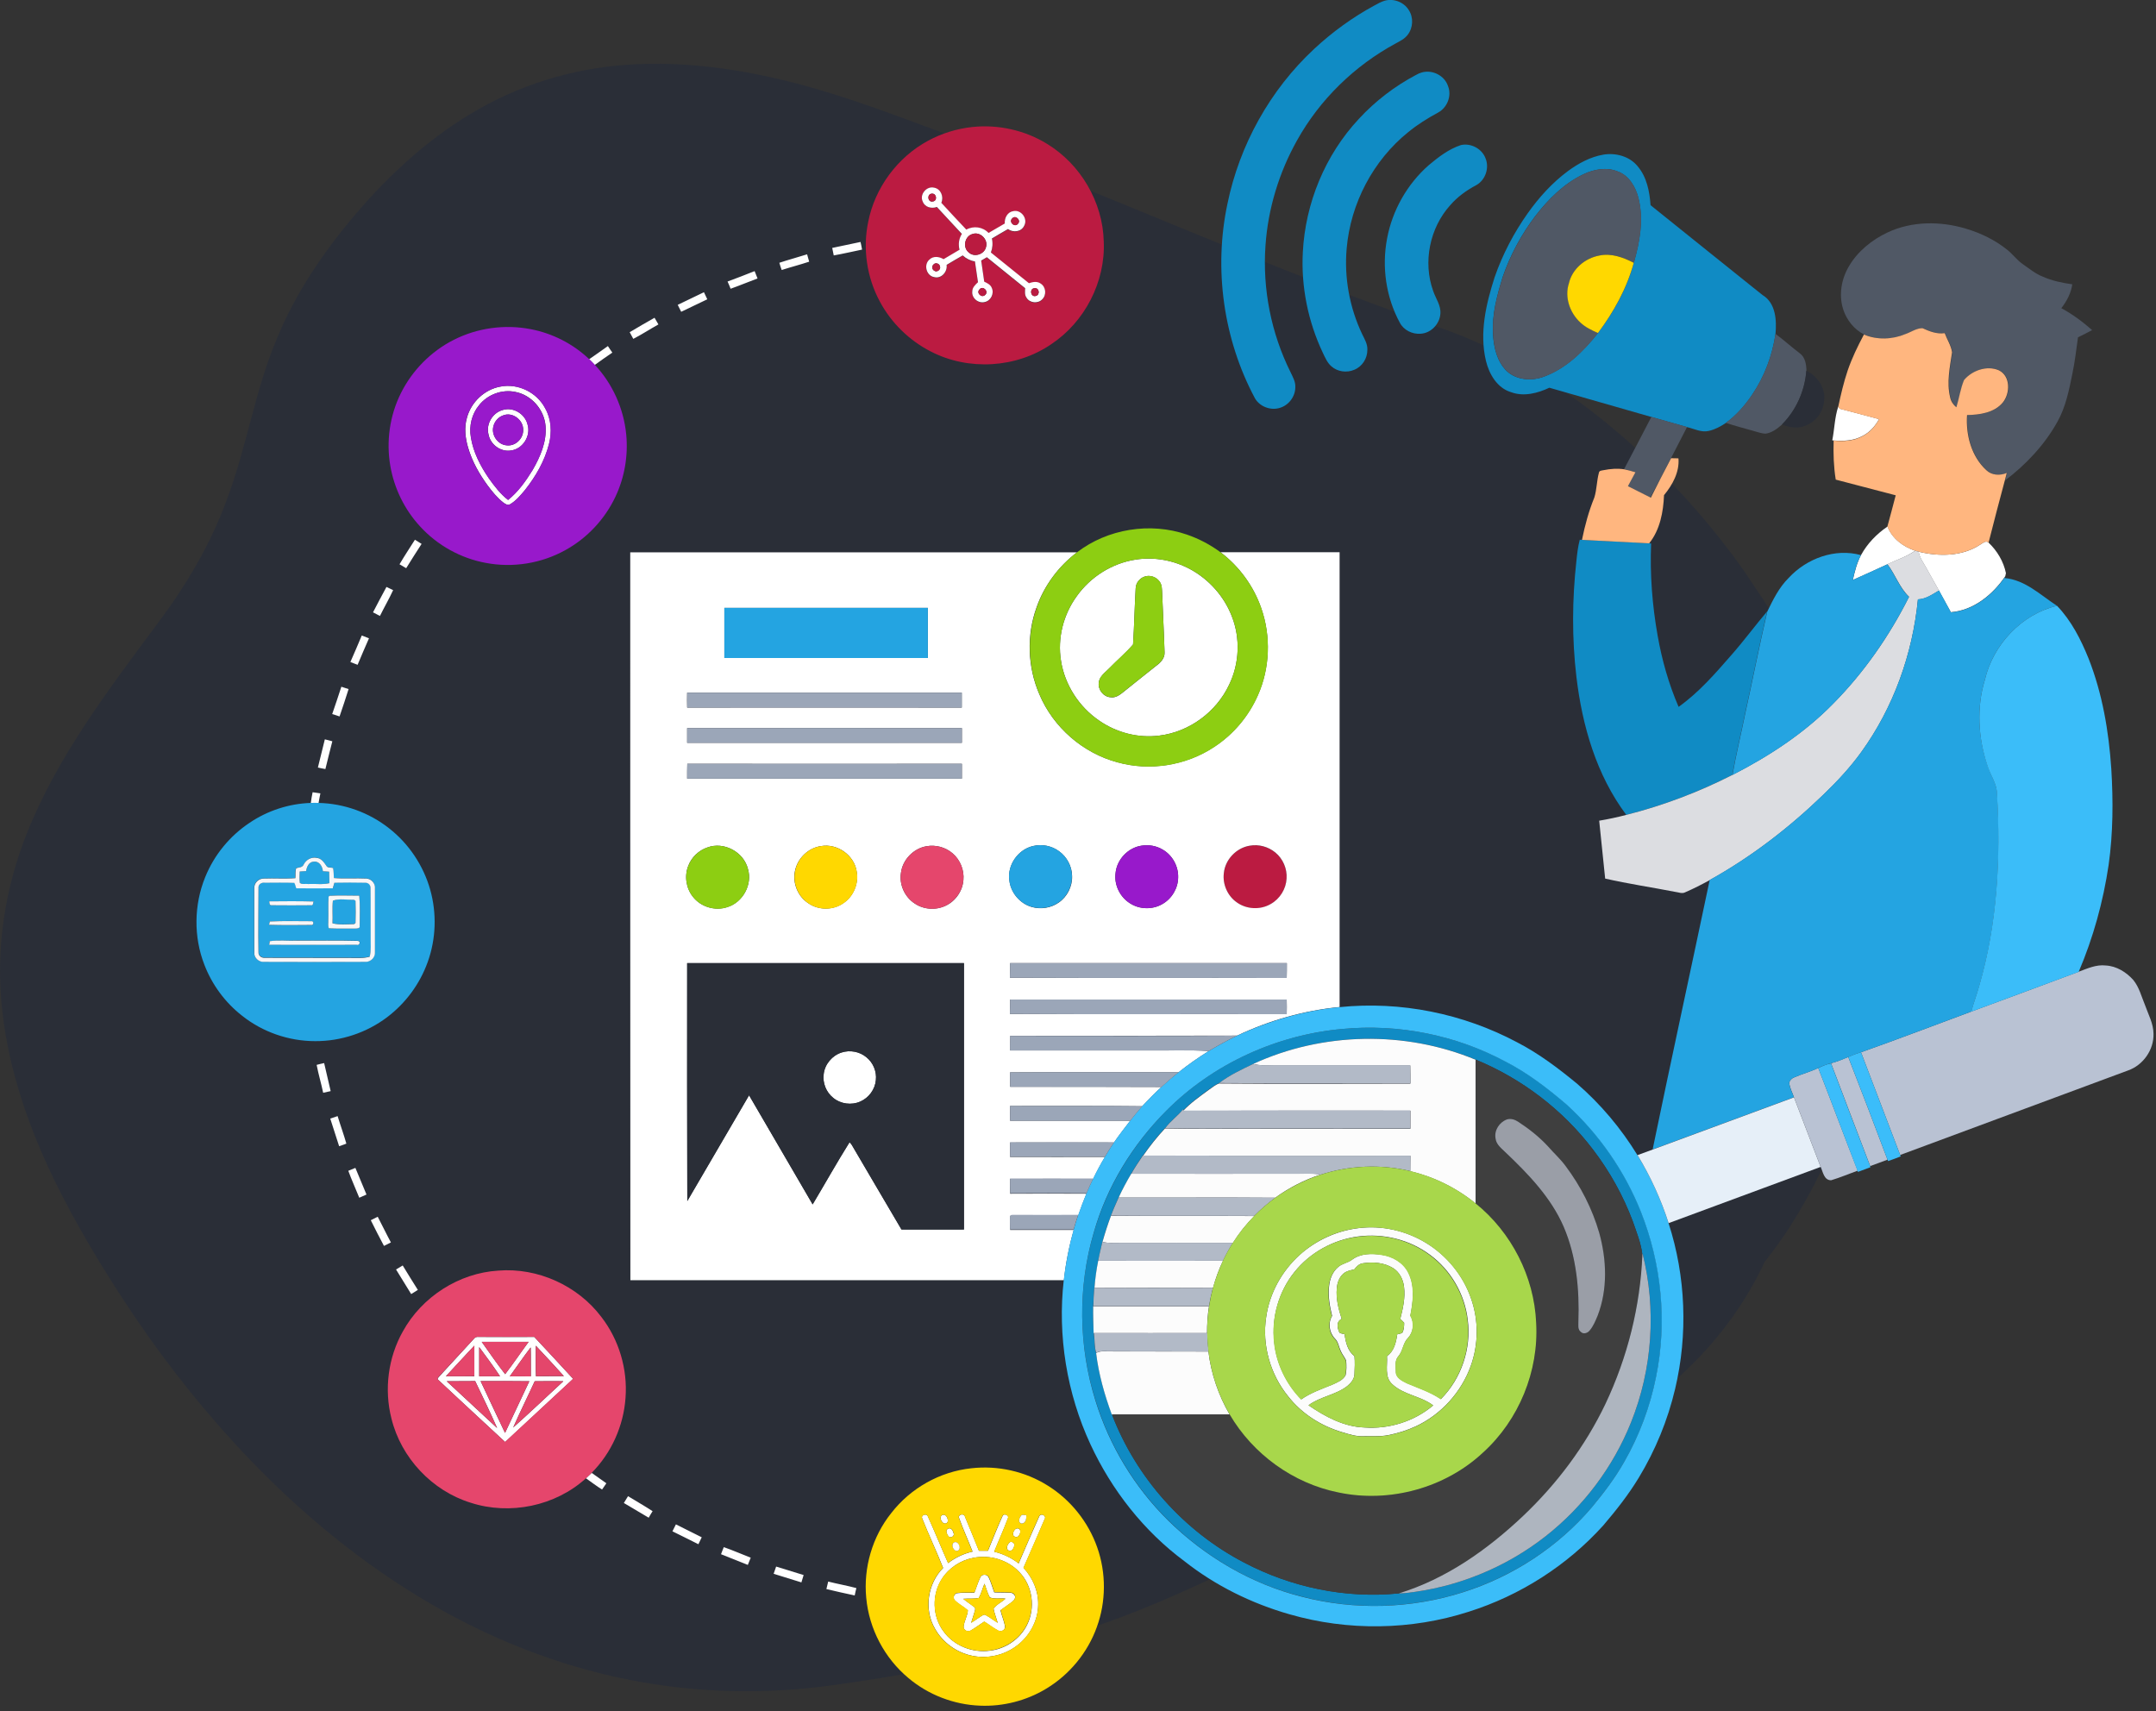 <svg xmlns="http://www.w3.org/2000/svg" id="Calque_1" x="0" y="0" width="1553.1" height="1232.7" xml:space="preserve"><rect width="100%" height="100%" fill="#333333" stroke="none"/><style>.st0{fill:#2a2e37}.st1{fill:#108bc4}.st2{fill:#b9c2d3}.st3{fill:#bb1b41}.st4{fill:#fff}.st5{fill:#8dce12}.st6{fill:#505865}.st7{fill:#ba1b40}.st9{fill:#ffd800}.st10{fill:#ba1b41}.st11{fill:#9819cb}.st12{fill:#ffb67f}.st14{fill:#24a4e1}.st15{fill:#3bbdf9}.st16{fill:#9ba6b8}.st17{fill:#e5466c}.st18{fill:#f7f7f9}.st21{fill:#fcfcfc}.st22{fill:#3bbdfa}.st24{fill:#b2bac7}.st27{fill:#a8d74b}.st29{fill:#e5466b}.st30{fill:#e4466b}</style><path class="st0" d="M452.4 46.6c40-2.7 80.2 3 118.9 12.9 36.5 9.3 71.8 22.9 107.1 35.9 110.8 41.2 218.5 90.3 329.7 130.4 18 6.6 36.4 12.2 54 20 29.9 13 58 30.2 83.9 50 31.7 24.4 60.3 52.6 85.8 83.3 11 13.5 21.6 27.3 31.1 42 21.4 31.2 40.2 64.4 54.7 99.4 15.9 38.3 26.7 78.9 30.7 120.3 8.3 83-12.3 168.3-56.5 239-6.2 10.2-13.3 19.8-20.6 29.2-12.9 27.7-31 52.9-52.8 74.4-24 23.8-52.2 43.2-82.2 58.8-36.3 18.7-75.2 32.5-115.2 41-20.2 3.6-39.7 10.1-59.2 16.5-40 13.6-77.8 32.8-116.4 49.8-34.2 15.1-69.6 27.6-105.8 37.2-46.2 12.4-93.4 20.8-140.7 27.4-48.1 6.6-97.3 5.5-144.9-3.9-52.9-10.3-103.6-30.7-149.7-58.4-51.4-30.8-97.3-70.3-137.6-114.6-28.3-31.1-54-64.6-77.1-99.8-18.3-28-35.5-56.8-50.2-86.8-18.8-38.7-33.2-80.1-37.8-123-4.9-43.3 1.8-87.6 18-127.9 22.2-55.4 58.8-103.2 94-150.7 20.4-27.1 37.9-56.6 49.6-88.5 14.5-38.2 20.4-79.1 36.3-116.7 13.7-33.3 34.2-63.3 57.5-90.5 23.4-27.3 50.3-52.1 81.2-70.8 34.6-21.1 74.1-33.3 114.2-35.9z"></path><path class="st1" d="M997.5.5c6.4-1.8 13.8 1 17.3 6.7 3.5 5.3 3.2 12.7-.7 17.8-2.2 3-5.6 4.6-8.7 6.3-29.6 16-54.7 40.4-71.1 69.9-13 23.2-20.9 49.3-22.7 75.8-2.2 31.3 4.1 63.1 18.1 91.2 1.6 3.4 3.6 6.8 3.4 10.7 0 6.7-4.7 13-11.1 14.9-6.6 2.1-14.5-.8-18-6.9-22.7-42.5-29.8-93-19.8-140.1 8.7-42.4 30.7-82 62.4-111.5C959.7 23.1 974.3 12.5 990 4c2.4-1.3 4.8-2.7 7.5-3.5z"></path><path class="st1" d="M1024.2 52.2c7.6-2.2 16.4 2.2 18.9 9.8 2.8 7-.5 15.4-7 19-7.6 4.1-15 8.7-21.7 14.2-25.3 20.4-41.5 51.4-44.3 83.7-1.9 21.1 2.1 42.8 11.2 61.9 1.7 3.5 3.9 7.1 3.7 11.1.1 6.2-3.7 12.2-9.5 14.5-5.4 2.3-12 1.4-16.4-2.5-3-2.6-4.5-6.3-6.2-9.8-10.6-22.4-15.7-47.5-14.4-72.3 1.8-35.5 16.1-70.2 40.4-96.2 11.8-12.8 25.9-23.6 41.3-31.7 1.2-.7 2.5-1.3 4-1.7z"></path><path class="st1" d="M1052.4 104.5c7.2-1.6 15.1 2.6 17.7 9.5 2.9 6.9 0 15.7-6.7 19.4-7 3.7-13.5 8.4-18.7 14.4-14.8 16.4-19.8 41-12.3 61.8 1.8 5.4 5.7 10.4 5.2 16.4-.5 7.4-6.8 14-14.2 14.4-5.9.5-12.2-2.5-15-7.9-10-18.4-13.1-40.2-9.2-60.7 3.8-20.3 14.5-39.2 30-52.8 6.9-5.8 14.4-11.6 23.2-14.5zM1129.4 123.3c7.6-5.6 16.2-10.3 25.6-11.9 8.9-1.5 19 1.2 24.8 8.5 6.5 7.7 8.5 18.1 9.2 27.9 26.9 21.5 53.6 43.2 80.6 64.7 9.6 5.7 10.3 18.2 9.4 28.1-2.3 15.5-7.9 30.6-16.7 43.6-5.2 7.8-11.5 15-19.1 20.5-3.7 2.5-7.8 4.7-12.2 5.7-5.4 1.3-10.5-1.5-15.6-2.7-8.6-2.4-17.2-4.9-25.7-7.3-24.5-7-49-14.1-73.6-21.1-8.5 4-18.5 6.6-27.6 3.2-10-3-15.8-13-18.1-22.6-4.8-20.2.1-41 6.3-60.3 5.7-16.4 13.9-32 23.9-46.1 8.1-11.4 17.6-21.9 28.8-30.2m11.3 2.2c-14.1 6.7-25.4 18-34.8 30.2-10 13.2-18 28-23.4 43.7-4.1 13.4-7.9 27.2-7 41.4.5 9.5 2.9 19.6 9.9 26.5 7.1 6.6 18.1 7.3 26.8 4 16-5.9 28.5-18.3 38.9-31.4 11.5-15.2 20.9-32.2 25.8-50.6 4.3-14.9 7.2-31 3.4-46.4-2-8.1-6.8-16.5-15-19.4-8-3.3-17-1.6-24.6 2zM1138 388.8c.4 0 1.1.1 1.5.1 16.1.8 32.3 1.6 48.4 2.5.4 0 1.1.1 1.5.1-.9 22.2.8 44.5 4.7 66.4 3.1 17.6 8 34.9 15.1 51.3 14.5-10.3 26.3-23.9 37.9-37.2 9-10.2 17.1-21.2 25.9-31.6-5.7 24.4-10.5 49-15.9 73.5-3 14.8-6.6 29.5-9.2 44.3-24.3 12.4-50 22.1-76.4 28.8-21.5-28.7-31.7-64.1-35.9-99.3-3.3-27.8-3.1-56 0-83.8.5-5 1.1-10.1 2.4-15.1zM967.2 741.2c40.2-3.8 81.4 4.4 117.1 23.3 16.1 8.2 30.5 19.3 44.2 31 23.4 21.3 41.9 47.9 53.6 77.3 15 37.6 19.1 79.5 10.9 119.1-4.3 21.4-12 42.1-22.9 61.1-6.6 11.7-14.8 22.3-23.3 32.7-24.4 28.6-57.1 49.9-92.8 61.2-37.4 11.9-78.1 13.2-116.1 3.2-36.4-9-69.7-28.7-96.3-54.9-24.2-23.9-42.4-53.9-52.4-86.4-12.3-39-12.9-81.7-1.2-121 9.5-33.2 28.1-63.4 52.3-87.8 33.5-33.7 79.5-54.6 126.9-58.8m-64.4 25.2c-8.5 4.1-17.1 8.1-24.6 13.8-2.7 1-4.9 3-7.3 4.5-6.4 4.8-13.1 9.4-18.6 15.2l.2-1.1c-4 5-9.4 8.6-13 13.8h-.3c-5.7 6.1-10.9 12.7-15.7 19.6h-.2c-2.9 4.3-5.8 8.7-8.4 13.2-3.2 5.6-6.4 11.3-9.1 17.2-1.9 4.3-3.9 8.6-5.5 13.1-2.4 6.2-4.4 12.5-6.1 18.8h-.1c-.9 4.6-2.1 9.1-3 13.6-1.2 6.5-2.1 13-2.8 19.6-.4 4.4-.6 8.8-.8 13.2-.1 6.5 0 12.9.4 19.4.7 4.7.3 9.8 1.7 14.3 1.8 15.2 6 30 11.4 44.3 17.5 45.6 52 84.2 95.2 106.7 34 17.9 73.3 26.1 111.5 22.2 1.4 0 2.9-.1 4.4-.2 36.8-3.8 72.4-18.2 101.5-41.1 27.1-21.3 48.5-49.8 61.3-81.8 15.5-38.4 18.4-81.8 8.3-121.9l-.1 1.1c-.9-8.3-4.2-16.2-6.9-24.1-6.9-18.5-16.6-35.9-28.6-51.6-21.8-28.7-51.4-51.2-84.6-64.9-50.8-21-110.3-20-160.2 3.1z"></path><path class="st2" d="M1497.4 700c6.2-2.3 12.6-5.3 19.5-4.5 7.8.4 14.8 4.8 19.9 10.5 4.2 5.2 5.8 11.8 8.3 17.8 2.4 6.9 6.2 13.5 6.2 21 .3 11.5-7.5 22.5-18.3 26.3-54.7 20.3-109.5 40.6-164.2 60.9-9.4-24.7-18.8-49.4-28.2-74 26.6-9.4 52.9-19.5 79.4-29.3 25.9-9.5 51.6-19.1 77.4-28.7zM1319 765.9c4.3-1.1 8.4-2.8 12.4-4.5 9.6 24.6 19 49.3 28.3 74-4.2 1.5-8.3 3.1-12.5 4.6-9.3-24.7-18.9-49.3-28.2-74.1zM1292.2 776.2c5.8-2.6 11.9-4.1 17.6-6.9 9.6 24.6 18.8 49.4 28.4 74-6.4 2.3-12.7 5-19.1 6.9-5.2.1-5.9-6.1-7.6-9.7l-19.2-50.1c-1.2-3.5-3.2-6.9-3.4-10.6.4-1.6 1.7-2.9 3.3-3.6z"></path><path class="st3" d="M700.4 91.5c18.6-2 37.9 2.3 53.8 12.1 24.2 14.7 40.2 41.9 40.9 70.3 1.3 29.1-13.7 58.1-37.9 74.1-25.1 17.2-59.5 19.2-86.5 5.3-15.6-7.9-28.7-20.7-36.9-36.1-9.4-17.4-12.4-38-8.4-57.3 4.8-24.6 21.1-46.6 43.1-58.5 9.8-5.3 20.7-8.7 31.9-9.9m-35.7 53.7c1.5 4.1 6.3 5.3 10.2 4.1 6 6.4 12.1 12.9 18 19.4-2.2 3.4-2.7 7.5-1.7 11.4-3.8 2.3-7.7 4.5-11.5 6.8-3.1-1.9-7.5-2.6-10.3.4-4.2 3.7-2 11.5 3.5 12.5 5.2 1.4 9.7-3.8 9-8.8 3.8-2.4 7.7-4.6 11.6-6.8 2.4 2.3 5.4 3.7 8.8 4.3.8 5 1.4 10 2.2 15-1.8 1.8-4.1 3.8-4.1 6.6-.5 4.7 4.3 8.8 8.8 7.7 4.5-.8 7.2-6.2 5.2-10.3-1-2.3-3.3-3.4-5.4-4.4-.8-5.1-1.4-10.1-2.2-15.2 1.3-.8 2.7-1.6 4.1-2.4 9.2 7.4 18.4 14.8 27.6 22.3-.1 2.3-.5 4.9 1 6.9 2.4 3.8 8.3 4.4 11.3 1.1 3.2-3.1 2.6-8.9-1.1-11.3-2.5-1.9-5.7-1.1-8.5-.3-9.1-7.4-18.3-14.8-27.4-22.1 1.2-3.2 1.5-6.7.7-10.1 3.8-2.3 7.7-4.5 11.6-6.8 3.7 2.7 9.6 2.1 11.7-2.4 2.8-5.1-2.2-11.9-7.9-10.5-4.2.6-6.4 4.9-6.1 8.9-3.9 2.3-7.7 4.6-11.7 6.8-4.1-4.4-10.8-5.3-16-2.4-6-6.4-12.1-12.8-18-19.3 1.9-4.3-.2-10.1-5.2-10.9-5.4-1.6-10.7 4.7-8.2 9.8zM900.2 609.2c6.5-1.1 13.4.7 18.5 5 5.5 4.5 8.6 11.7 8.1 18.8-.4 7.5-4.8 14.7-11.4 18.3-7.5 4.4-17.5 3.9-24.5-1.2-6.6-4.6-10.3-13-9.3-21 .9-9.9 8.9-18.3 18.6-19.9z"></path><path class="st4" d="M664.7 145.2c-2.5-5.1 2.8-11.4 8.2-10 4.9.8 7.1 6.6 5.2 10.9 5.9 6.5 12 12.9 18 19.3 5.2-2.9 11.9-2 16 2.4 3.9-2.2 7.8-4.5 11.7-6.8-.3-3.9 1.9-8.3 6.1-8.9 5.7-1.3 10.7 5.4 7.9 10.5-2.1 4.5-8 5.1-11.7 2.4-3.9 2.2-7.7 4.5-11.6 6.8.8 3.4.5 6.9-.7 10.1 9.1 7.4 18.3 14.7 27.4 22.1 2.7-.9 5.9-1.6 8.5.3 3.8 2.4 4.3 8.2 1.1 11.3-3.1 3.3-9 2.7-11.3-1.1-1.5-2-1.1-4.6-1-6.9-9.2-7.5-18.4-14.9-27.6-22.3-1.4.8-2.7 1.6-4.1 2.4.7 5.1 1.4 10.1 2.2 15.2 2.1 1 4.5 2.1 5.4 4.4 2 4.1-.7 9.5-5.2 10.3-4.6 1.1-9.4-3-8.8-7.7 0-2.8 2.2-4.8 4.1-6.6-.8-5-1.4-10-2.2-15-3.3-.5-6.3-2-8.8-4.3-3.9 2.2-7.8 4.5-11.6 6.8.7 5-3.8 10.2-9 8.8-5.5-.9-7.7-8.8-3.5-12.5 2.8-2.9 7.2-2.3 10.3-.4 3.8-2.2 7.7-4.5 11.5-6.8-1-3.9-.5-8 1.7-11.4-6-6.5-12-12.9-18-19.4-3.9 1.4-8.7.2-10.2-3.9m6.7-5.7c-3.9 0-3.2 6.6.7 5.6 3.3-.5 2.6-5.8-.7-5.6m57.9 17.7c-3 2.5 1.6 7 4 4 2.4-2.4-1.6-6.5-4-4m-28.8 11.4c-5.6 1.6-7.2 9.7-2.6 13.3 4 3.7 11.2 1.3 12.4-4 1.6-5.6-4.4-11.3-9.8-9.3m-28 21.9c-1.4 1.2-1.2 3.7.5 4.5 1.9 1.5 5-.9 4.1-3.1-.3-2.1-3.2-3-4.6-1.4m72.8 17.1c-3.9.1-3 6.6.8 5.6 3.3-.7 2.6-6-.8-5.6m-39.7.9c-2.6 2.5 1.6 6.5 4.1 3.9 2.8-2.5-1.7-7-4.1-3.9zM599.5 178.6c6.8-1.4 13.6-2.9 20.4-4.3.4 1.8.8 3.6 1.1 5.5-6.8 1.4-13.6 3-20.4 4.2-.4-1.8-.7-3.6-1.1-5.4zM561.4 189.3c6.6-2.2 13.4-4 20-6.1.5 1.8 1 3.6 1.5 5.3-6.6 2.2-13.3 3.9-19.8 6-.6-1.7-1.2-3.4-1.7-5.2zM524.1 202.8c6.5-2.4 13-4.9 19.5-7.5.7 1.8 1.4 3.5 2.1 5.3-6.5 2.4-12.9 5.1-19.4 7.4-.7-1.8-1.4-3.5-2.2-5.2zM488.2 219.6c6.3-3 12.6-6.1 18.9-9.1l2.4 5.1c-6.3 2.9-12.5 6.1-18.8 9-.8-1.7-1.7-3.4-2.5-5zM453.6 239.3c6-3.5 11.9-7.1 17.9-10.4.9 1.6 1.9 3.2 2.8 4.8-6.1 3.4-11.9 7.2-18.1 10.4-.8-1.6-1.7-3.2-2.6-4.8zM424.4 258.8c4.5-3.2 9.1-6.3 13.5-9.5 1 1.6 2.1 3.1 3.2 4.7-4.3 2.9-8.5 5.9-12.7 8.9-1.3-1.5-2.6-2.8-4-4.1zM360.4 278.5c12.7-2.6 26.3 4.1 32.3 15.5 4.5 7.8 5 17.4 2.8 25.9-3.1 12.2-9.6 23.3-17.3 33.1-3.2 3.8-6.5 7.8-10.8 10.3-1.6 1-3.4-.3-4.7-1.2-4.5-3.5-8.1-7.9-11.4-12.4-6-8.2-11.1-17.2-14-27-2.1-7-3-14.7-.9-21.8 3-11.2 12.6-20.3 24-22.4m-15.3 13.4c-5.3 6.4-7.3 15-5.9 23.1 1.7 10.8 6.9 20.7 13 29.6 4 5.6 8.2 11.2 13.8 15.5 7.3-5.9 12.8-13.7 17.7-21.6 5.5-9.6 10.2-20.4 9.3-31.6-.9-11.8-10.1-22.4-21.8-24.6-9.6-2-20 1.9-26.1 9.6zM1324.2 292.9c.3.4.9 1.2 1.1 1.5 9.4 2.5 18.9 4.9 28.3 7.5-2.7 5-6.6 9.4-11.6 12-6.4 3.6-13.9 4-21.1 3.4l-1-.1c1.6-8 1.7-16.5 4.3-24.3z"></path><path class="st4" d="M362.3 295.3c7.6-2.3 16 3 17.8 10.6 2.4 8.1-3.4 17.5-11.9 18.6-7.5 1.3-15-4.3-16.3-11.7-1.9-7.4 3-15.6 10.4-17.5m0 4c-3.4 1.2-6 4.3-6.8 7.7-1.8 6.2 3 13.3 9.5 13.8 6.2.8 12-4.8 11.9-10.9.3-7.3-7.8-13.5-14.6-10.6zM1340.6 399.9c4.5-8.3 11.3-15.3 19.1-20.6 3.4 8.7 11.3 14.5 19.9 17.4-6.1 4.4-13.3 6.6-20 9.8-8.2 3.9-16.6 7.6-24.9 11.3 1.4-6.1 2.9-12.3 5.9-17.9zM287.8 406.5c3.5-6 7.4-11.8 11.1-17.7l4.8 3c-3.7 5.8-7.5 11.6-11.1 17.5-1.6-.9-3.2-1.9-4.8-2.8zM1426.5 392.3c1.8-1 4-3.3 6-1.4 6.2 5.9 10.8 13.6 12.5 22-.1.5-.4 1.6-.5 2.2-8.9 13.2-22.8 24.6-39.2 25.9-2.8-5.3-5.8-10.4-8.6-15.6-3.1-5.6-6.3-11.2-9.4-16.8-2-3.6-4.6-7-5.2-11.2 14.8 3.6 31.4 3.5 44.4-5.1zM454 397.9h321.8c-13.2 10-23.6 23.9-29.1 39.6-7.3 20.1-6.5 43 2 62.6 10 23.8 31.3 42.3 56.2 49 23.3 6.5 49.3 2.4 69.6-11 13.9-9 25-22.2 31.6-37.3 8.7-19.5 9.5-42.3 2.5-62.5-5.5-16-15.9-30.3-29.4-40.5H965v327.6c-25.6 2.5-50.6 9.6-73.8 20.6-54.5.2-109 .1-163.4.1-.2 3.5-.2 7.1-.1 10.6H828c14.3.2 28.6-.5 42.8.4-7.5 4.7-14.7 9.7-21.6 15.2-40.5.2-81-.1-121.6.2 0 3.5 0 7 .1 10.4 36.3 0 72.7-.1 109 .1-4.8 4.4-9.4 9.1-13.9 13.9-31.7-.4-63.4-.1-95.2-.2 0 3.5-.1 7 0 10.6h86.6c-4 5.2-8 10.3-11.7 15.7-25-.1-49.9 0-74.9 0v10.4c22.8 0 45.6.1 68.4 0-3.1 5.1-5.9 10.4-8.5 15.8-20-.1-39.9 0-59.9 0-.1 3.5-.1 7.1.1 10.7 18.3-.1 36.6-.1 55 0-2.2 5.1-4.1 10.3-5.9 15.5-14.9.1-29.8.1-44.7 0-1.4.2-3.2-.4-4.3.6-.4 3.3-.2 6.6-.1 10h45.8c-3.4 11.8-5.8 24-7.1 36.2H454.1c-.1-175-.1-349.6-.1-524.3m67.8 40V474h146.6v-36.1H521.8M495 499c-.1 3.6-.1 7.1 0 10.7 65.9-.1 131.9 0 197.8 0V499H495m0 25.5v10.6h197.9v-10.6c-66-.1-131.9 0-197.9 0m.1 25.7c-.1 3.6-.1 7.1-.1 10.7h197.9v-10.7c-66 .1-131.9.1-197.8 0m96.3 59.3c-9.3 1.3-17.1 9-18.8 18.2-1.7 8.7 2.2 18.1 9.6 22.9 7.4 5.2 17.9 5.2 25.3 0 7.3-4.8 11.2-14.2 9.6-22.8-1.7-11.7-13.9-20.4-25.7-18.3m76 .1c-9.4 1.6-17.3 9.8-18.4 19.3-1.3 8.5 2.8 17.4 10 22 6.5 4.4 15.3 4.9 22.3 1.5 7.1-3.3 12.1-10.6 12.7-18.4.7-7.2-2.3-14.6-7.8-19.3-5.1-4.4-12.1-6.3-18.8-5.1m77-.2c-10.8 2.3-18.8 13.5-17.3 24.5.8 9 7.6 17.1 16.3 19.5 6.4 1.8 13.6.7 19.1-3.1 6.3-4.2 10.1-11.8 9.8-19.3-.1-7-3.8-13.8-9.4-17.8-5.3-3.9-12.3-5.3-18.5-3.8m77.8-.2c-9.7 1.5-17.7 10-18.6 19.8-1.1 8.5 3.2 17.2 10.4 21.7 6.9 4.5 16.3 4.7 23.4.5 6.8-3.9 11.3-11.5 11.3-19.3.2-7.9-4.1-15.8-11-19.8-4.6-2.8-10.2-3.8-15.5-2.9m78 0c-9.7 1.6-17.7 10.1-18.6 19.8-1 8 2.7 16.4 9.3 21 7 5.1 17 5.6 24.5 1.2 6.6-3.7 11-10.8 11.4-18.3.5-7.1-2.6-14.3-8.1-18.8-5.1-4.2-12-6.1-18.5-4.9m-390.7 1.3c-6.2 2.1-11.4 7.1-13.7 13.2-2.9 7.3-1.6 16.1 3.3 22.2 5.6 7.4 16 10.5 24.9 7.5 11.1-3.4 18.1-16.2 14.8-27.4-3-12.3-17.4-20-29.3-15.5M495 693.8c0 57.1-.1 114.3.1 171.4 14.9-25.4 29.6-50.8 44.5-76.2 15.2 26.2 30.6 52.4 45.8 78.6 8.9-14.9 17.4-30.1 26.6-44.8.4.4 1.1 1.3 1.5 1.8 11.9 20.4 24 40.7 35.9 61.1 15 .1 30 0 45 0V693.8H495m232.6 0c0 3.5-.1 7-.1 10.5 66.5.3 132.9 0 199.4.2.1-3.6.1-7.2.1-10.7H727.6m0 26.2c0 3.5-.1 6.9-.1 10.4 66.5.3 132.9 0 199.4.2.1-3.5.1-7.1 0-10.6-66.4.1-132.8 0-199.3 0z"></path><path class="st4" d="M818.1 403.1c13.5-2.1 27.6.5 39.6 7.1 13.3 7.3 24.1 19.4 29.6 33.6 6.3 15.8 5.6 34.2-1.9 49.5-9.2 19.6-28.7 34-50.3 36.6-15.1 2-30.8-2.1-43.3-10.8-14.5-9.9-24.8-25.8-27.5-43.1-2.7-16.2 1.7-33.3 11.4-46.6 9.9-13.9 25.4-23.7 42.4-26.3m6.3 12.3c-3.5 1.2-6.2 4.6-6.3 8.4-.8 13.5-1 27-1.9 40.5-5.2 6-11.3 11.2-16.9 16.9-3 3.2-7.4 5.9-7.8 10.7-.6 5 3.4 10.1 8.5 10.4 3.7.6 6.8-1.8 9.5-4 7.8-6.2 15.5-12.5 23.3-18.6 3.2-2.3 6.4-5.6 6.1-9.8-.4-14-1.2-28-1.7-42-.2-3.1 0-6.6-2-9.1-2.4-3.3-7-4.8-10.8-3.4zM278.4 422.8c1.6.8 3.2 1.6 4.8 2.3-2.9 6.3-6.4 12.3-9.5 18.6-1.7-.9-3.3-1.7-5-2.6 3.2-6.1 6.4-12.3 9.7-18.3zM260.6 457.8c1.7.6 3.5 1.3 5.2 2-2.8 6.3-5.5 12.7-8.2 19.1-1.8-.7-3.5-1.4-5.2-2 2.9-6.4 5.5-12.8 8.2-19.1zM239.3 514.4c2.3-6.5 4.4-13.1 6.6-19.7 1.7.5 3.5 1.1 5.2 1.7-2 6.6-4.3 13.1-6.5 19.7-1.7-.6-3.5-1.2-5.3-1.7zM234 532.6c1.8.4 3.6.9 5.4 1.4-1.7 6.7-3.4 13.3-5 20-1.8-.3-3.6-.7-5.4-1.1 1.7-6.8 3.3-13.6 5-20.3zM225.2 570.7c1.8.3 3.7.5 5.6.8-.5 2.3-.9 4.6-1.3 6.9h-5.6c.3-2.6.8-5.2 1.3-7.7zM606.2 758.2c6.1-2 13.1-.7 18 3.5 4.8 3.9 7.4 10.2 6.7 16.4-.6 6.7-5.1 12.7-11.2 15.4-6.3 2.9-14.2 1.8-19.6-2.7-5-4-7.6-10.6-6.8-17 .8-7.1 6.1-13.4 12.9-15.6zM228.1 767.1c1.8-.5 3.6-.9 5.4-1.3 1.6 6.7 3.2 13.5 4.7 20.2-1.8.4-3.7.8-5.4 1.2-1.4-6.7-3.4-13.3-4.7-20.1zM237.9 805.8c1.8-.6 3.5-1.2 5.3-1.8 2 6.6 4.4 13.1 6.3 19.8-1.7.8-3.5 1.2-5.2 1.9-2.1-6.6-4.2-13.2-6.4-19.9zM250.9 843.4c1.7-.7 3.3-1.4 5.1-2.1 2.7 6.4 5.3 12.8 8 19.2-1.8.8-3.5 1.5-5.2 2.3-2.6-6.5-5.5-12.8-7.9-19.4zM267.1 879c1.6-.8 3.3-1.7 5-2.5 3.2 6.1 6.2 12.4 9.5 18.5-1.7.8-3.4 1.7-5 2.5-3.3-6.1-6.4-12.3-9.5-18.5zM285.3 914.5c1.6-1 3.2-2 4.8-2.9 3.6 5.9 7.2 11.8 10.9 17.6l-4.8 3c-3.6-5.9-7.2-11.8-10.9-17.7zM341.4 964.4c.8-1.2 2.2-1.5 3.6-1.3 13.3 0 26.6.1 39.9 0 9.4 10 18.7 20.1 28 30.2-16.3 15.2-32.7 30.3-49 45.5-16-14.9-32.2-29.7-48.1-44.7-1.3-.8.2-1.9.7-2.6 8.3-9.1 16.6-18.1 24.9-27.1m5.6 2.2c5.6 7.8 11 15.8 16.9 23.3 5.8-7.6 11.2-15.6 16.9-23.3H347m-25.8 24.8c6.8-.1 13.6 0 20.5 0v-22c-6.9 7.2-13.6 14.7-20.5 22m64.8-22c-.1 7.3-.2 14.7.1 22 6.7-.1 13.4 0 20.1-.1-6.6-7.4-13.4-14.6-20.2-21.9m-40.8 1v21h15c-4.8-7.2-9.9-14.1-15-21m22 21.1c5.1 0 10.1 0 15.2-.1-.1-6.9.1-13.8-.1-20.8-5.2 6.8-10 13.9-15.1 20.9m-45.4 3.5c12.1 11.2 24.2 22.4 36.3 33.7-5-11.4-10.4-22.6-15.8-33.8-6.9.1-13.7 0-20.5.1m24.4-.1c5.9 12.4 11.6 24.9 17.6 37.3 5.9-12.4 11.7-24.8 17.5-37.2-11.6-.2-23.3-.1-35.1-.1m39 .1c-5.1 11.2-10.6 22.1-15.5 33.3 12.2-10.9 24.1-22.2 36.1-33.3-6.9-.2-13.7 0-20.6 0zM422.1 1064.9c1.4-1.3 2.8-2.6 4.1-3.9 3.5 2.5 7 5 10.6 7.5-1.1 1.5-2.1 3-3.1 4.5-4-2.5-7.8-5.4-11.6-8.1zM452.4 1077.8c5.9 3.6 11.9 7 17.7 10.8-1 1.5-1.9 3.1-2.8 4.7-6-3.5-11.9-7.1-17.9-10.6 1-1.7 2-3.3 3-4.9zM664.3 1093.8c-1.1-2.5 3.2-3.9 4.1-1.5 5 11.1 9.6 22.5 14.6 33.7 5.2-4 11.2-6.8 17.6-8.3-3.1-8-6.7-15.8-9.6-23.9-1.4-2.9 3.7-4.1 4.2-1.1 3.4 8.1 6.7 16.2 10 24.4h6.5c3.5-8.3 6.7-16.8 10.5-25 .9-2.4 5.2-.5 3.8 1.8-3 8.1-6.6 15.9-9.8 23.9 6.4 1.5 12.4 4.4 17.6 8.4 4.9-11.3 9.7-22.6 14.8-33.8 1.1-2.8 5.6-.6 3.9 2-4.9 11.7-10.1 23.3-15.2 35 6.6 7.1 10.8 16.7 10.6 26.5-.1 11.8-6.4 23.1-15.8 29.9-9 6.7-21 9.3-32 6.9-11.1-2.3-21.1-9.6-26.6-19.5-8.1-13.8-5.3-32.5 5.9-43.7-4.7-11.9-10.3-23.6-15.1-35.7m36.9 28.4c-9.2 1.7-17.7 7.3-22.7 15.2-7.3 11.3-6.9 27 1.2 37.8 7.4 10.3 20.8 15.6 33.3 13.9 11.2-1.2 21.7-8.3 26.8-18.5 6.2-12.2 4.1-28.2-5.4-38-8.3-8.9-21.3-12.8-33.2-10.4z"></path><path class="st4" d="M678.4 1091.6c2.8-1.9 5.1 2.6 4.2 4.9-2.7 3.5-6.8-2.9-4.2-4.9zM484.4 1103.1c.8-1.7 1.7-3.4 2.5-5l18.6 9.3c-.8 1.7-1.6 3.3-2.4 5-6.3-3.1-12.5-6.3-18.7-9.3zM683.2 1101.1c2.4-.8 3.4 2.1 3.9 3.9.1 2-2.4 3.1-3.9 1.8-1.1-1.7-2.6-4.6 0-5.7zM732.2 1101.1c4.8-1.2 2.7 7.7-1.1 5.9-2.7-1-.9-5.2 1.1-5.9zM727.2 1111.1c1.6-1.3 4.4.8 3.4 2.7-.4 2-2.2 4.4-4.4 2.9-1.8-1.6-.3-4.2 1-5.6zM521.4 1114.5c6.6 2.3 12.9 5.1 19.4 7.6-.7 1.7-1.4 3.5-2.1 5.2-6.4-2.6-12.9-5.2-19.3-7.7.6-1.7 1.3-3.4 2-5.1zM557.3 1133.7c.6-1.8 1.2-3.5 1.8-5.2 6.6 2 13.2 4.1 19.8 6.1-.6 1.8-1.1 3.5-1.6 5.3-6.7-2.1-13.4-4.2-20-6.2zM706.2 1136.2c1-2.3 4.5-2.4 5.8-.3 1.8 3.6 2.8 7.5 4.2 11.2 3.9.2 7.8 0 11.7.3 1.7 0 3.6 1.6 3.3 3.4-.1 1.6-1.5 2.6-2.7 3.6-2.6 1.9-5.2 3.7-7.8 5.6.9 4 2.7 7.8 3.3 11.9 0 2.4-2.8 3.9-4.9 2.8-3.6-1.9-6.7-4.4-10.1-6.5-3.4 2.1-6.6 4.7-10.1 6.6-2.1 1.1-4.8-.6-4.8-2.9.4-4.1 2.8-7.8 3.1-11.8-2.9-2.6-6.5-4.4-9.3-7.1-1.7-1.7-.9-4.8 1.5-5.3 4.1-.6 8.3-.2 12.5-.4 1.5-3.8 2.6-7.6 4.3-11.1m-1.1 14.9c-3.7.8-7.5.3-11.2.6 2.4 2.1 5.1 3.7 7.6 5.7 1.8 1 .7 2.9.3 4.5-.7 2.4-1.5 4.7-2.2 7.1 2.3-1.5 4.6-3.1 6.9-4.6 1.1-.6 2.4-1.9 3.7-.9 3 1.6 5.6 3.7 8.5 5.5-1-3.4-2.3-6.7-3-10.2 2.1-3.1 5.9-4.6 8.6-7.2-3.8-.5-7.8.5-11.3-.9-1.7-3.1-2.6-6.6-3.8-9.9-1.5 3.5-2.3 7.1-4.1 10.3zM596.6 1139.3c6.7 1.7 13.6 2.9 20.3 4.7-.4 1.8-.9 3.5-1.2 5.3-6.8-1.5-13.6-2.9-20.4-4.6.4-1.8.9-3.6 1.3-5.4z"></path><path class="st5" d="M775.8 397.9c22.1-17 52.8-21.9 79.2-12.8 8.7 3 16.9 7.3 24.3 12.8 13.5 10.2 23.9 24.5 29.4 40.5 7 20.2 6.1 43-2.5 62.5-6.7 15.2-17.8 28.3-31.6 37.3-20.2 13.4-46.2 17.5-69.6 11-24.9-6.7-46.2-25.2-56.2-49-8.5-19.6-9.2-42.5-2-62.6 5.4-15.7 15.7-29.6 29-39.7m42.3 5.2c-16.9 2.6-32.5 12.4-42.4 26.3-9.7 13.2-14 30.3-11.4 46.6 2.7 17.4 13 33.2 27.5 43.1 12.5 8.7 28.2 12.7 43.3 10.8 21.6-2.6 41.1-17 50.3-36.6 7.4-15.3 8.2-33.7 1.9-49.5-5.5-14.2-16.2-26.3-29.6-33.6-12-6.6-26.1-9.2-39.6-7.1z"></path><path class="st5" d="M824.4 415.4c3.8-1.4 8.4 0 10.8 3.3 2.1 2.6 1.8 6 2 9.1.5 14 1.3 28 1.7 42 .2 4.3-2.9 7.5-6.1 9.8-7.8 6.2-15.6 12.4-23.3 18.6-2.6 2.2-5.8 4.6-9.5 4-5.1-.3-9.2-5.4-8.5-10.4.4-4.8 4.8-7.5 7.8-10.7 5.5-5.7 11.7-10.9 16.9-16.9.9-13.5 1.1-27 1.9-40.5.1-3.6 2.7-7.1 6.3-8.3zM509.5 610.5c11.9-4.5 26.3 3.2 29.3 15.6 3.3 11.2-3.7 24-14.8 27.4-8.8 3-19.2-.2-24.9-7.5-4.9-6.2-6.2-14.9-3.3-22.2 2.4-6.2 7.5-11.2 13.7-13.3z"></path><path class="st6" d="M1140.7 125.5c7.6-3.6 16.6-5.3 24.7-2 8.2 2.9 13 11.3 15 19.4 3.8 15.4.9 31.4-3.4 46.4-7.6-3.9-16.3-7.1-24.9-5.2-10.2 1.9-19.5 9.6-21.8 19.9-3.3 10 .6 21.5 8.3 28.4 3.6 3.4 8.2 5.4 12.6 7.5-10.3 13.2-22.9 25.6-38.9 31.4-8.8 3.3-19.7 2.6-26.8-4-7.1-6.8-9.4-17-9.9-26.5-.9-14.1 2.8-28 7-41.4 5.4-15.7 13.4-30.5 23.4-43.7 9.3-12.1 20.6-23.5 34.7-30.2zM1359.6 167.5c17.6-8.3 38.1-8.3 56.5-2.8 10.8 3.2 21.1 8.2 29.9 15.3 3.9 3.1 6.8 7.2 10.9 10.1 4.8 3.3 9.2 7.1 14.7 9.2 6.7 3 14 4.5 21.2 5.5-.9 6.4-4 12.2-7.9 17.2 8 4.3 15.4 9.8 22.2 15.8-3.4 1.8-6.8 3.6-10.2 5.2-1.2 8.7-2.2 17.4-4 26-2.4 11.9-4.8 24.1-10.8 34.8-9.2 16.6-22.6 30.8-37.7 42.3.4-1.8.9-3.6 1.4-5.4-4.8 2.1-10.7 1.9-14.6-1.9-10.9-9.9-15-25.5-14-39.8 9.1-.2 19.6-1.7 25.8-9.1 5.3-6.6 5.6-18.9-2.8-23.1-8.6-3.9-19.4-.1-25.2 7-2.6 6.3-3.5 13.1-5.5 19.6-2.2-1.9-3.9-4.3-4.5-7.2-2.5-10.7-.2-21.7 1.4-32.4-.7-4.9-3.6-9.2-5.3-13.8-5.7.8-11-1.3-16-3.6-4.4 0-8.2 2.7-12.2 4.2-9.4 4.1-20.5 4.4-30 .4-7.2-3.6-12.6-10.4-15.1-18-3.4-10.4-1.4-22 4.1-31.2 6.3-10.8 16.5-19 27.7-24.3zM1279 240.5c6 4.4 11.5 9.5 17.5 14 3.9 2.8 4.7 8 4.8 12.5-1.1 14.4-7.3 28.5-17.6 38.8-3.4 3-7.3 6-11.9 6.6-2.6-.1-5.2-1-7.7-1.7-6.9-2-14-3.8-20.9-6.1 7.6-5.5 13.9-12.8 19.1-20.5 8.8-13 14.4-28.1 16.7-43.6zM1189.6 300.3c8.6 2.5 17.1 4.9 25.7 7.3-3.8 7.5-7.8 15-11.6 22.5-4.9 9.4-9.8 18.9-14.8 28.3-5.5-2.8-11-5.6-16.5-8.3 1.8-3.3 3.5-6.7 5.4-10-2.6-.8-5.2-1.6-7.9-2.1 6.6-12.6 13.2-25.1 19.7-37.7z"></path><g id="_x23_ba1b40ff"><path class="st7" d="M671.4 139.5c3.3-.2 4 5.1.7 5.6-3.9 1-4.7-5.5-.7-5.6zM700.5 168.6c5.4-2 11.4 3.8 9.8 9.3-1.1 5.3-8.4 7.7-12.4 4-4.6-3.6-3-11.8 2.6-13.3zM672.5 190.5c1.4-1.6 4.2-.7 4.6 1.4.9 2.2-2.2 4.6-4.1 3.1-1.6-.9-1.9-3.3-.5-4.5z"></path></g><path class="st0" d="M1301.2 267c8.1 4 14.1 12.7 12.8 21.9-.7 8.1-6.3 15.4-14 17.9-5.3 2.1-11.2 1.2-16.3-1.1 10.2-10.2 16.4-24.2 17.5-38.7zM495 693.8h199.4v191.9h-45c-12-20.4-24-40.7-35.9-61.1-.4-.4-1.1-1.3-1.5-1.8-9.2 14.7-17.7 29.9-26.6 44.8-15.2-26.2-30.6-52.4-45.8-78.6-14.9 25.4-29.6 50.8-44.5 76.2-.2-57.1-.1-114.2-.1-171.4m111.2 64.4c-6.8 2.2-12.1 8.5-12.8 15.6-.9 6.3 1.8 13 6.8 17 5.3 4.5 13.2 5.5 19.6 2.7 6.1-2.6 10.6-8.7 11.2-15.4.7-6.1-1.9-12.5-6.7-16.4-5-4.2-12.1-5.5-18.1-3.5z"></path><path d="M729.3 157.2c2.4-2.5 6.4 1.6 4 4-2.4 3.1-7.1-1.5-4-4z" fill="#ba1b3f" id="_x23_ba1b3fff"></path><path class="st9" d="M1130.2 204c2.4-10.3 11.6-18 21.8-19.9 8.6-1.9 17.3 1.3 24.9 5.2-5 18.4-14.4 35.4-25.8 50.6-4.5-2-9-4.1-12.6-7.5-7.7-7-11.6-18.4-8.3-28.4zM591.4 609.5c11.7-2.1 24 6.6 25.8 18.4 1.6 8.6-2.3 17.9-9.6 22.8-7.4 5.2-17.9 5.2-25.3 0-7.4-4.9-11.3-14.3-9.6-22.9 1.6-9.3 9.4-17 18.7-18.3zM699.6 1057.7c19.1-2.2 38.9 2.2 55.2 12.5 16.4 10.2 29.2 26.2 35.6 44.5 6.5 18.4 6.4 39.1-.3 57.4-6.6 18.4-19.7 34.3-36.5 44.4-14.2 8.6-31 12.9-47.6 12.2-18.8-.7-37.3-7.8-51.6-19.9-17.2-14.3-28.4-35.5-30.4-57.8-2.1-21.7 4.4-44 18-61 13.9-18 35.1-29.9 57.6-32.3m-35.3 36.1c4.8 12 10.3 23.7 15 35.7-11.2 11.2-14 29.9-5.9 43.7 5.5 9.9 15.4 17.2 26.6 19.5 11 2.4 23-.2 32-6.9 9.4-6.9 15.8-18.2 15.8-29.9.3-9.8-3.9-19.4-10.6-26.5 5-11.7 10.2-23.3 15.2-35 1.8-2.6-2.8-4.8-3.9-2-5.1 11.2-9.8 22.5-14.8 33.8-5.2-4-11.2-6.9-17.6-8.4 3.2-8 6.8-15.8 9.8-23.9 1.3-2.3-2.9-4.1-3.8-1.8-3.8 8.2-7 16.6-10.5 25h-6.5c-3.3-8.1-6.5-16.3-10-24.4-.4-3-5.6-1.7-4.2 1.1 2.9 8 6.5 15.9 9.6 23.9-6.4 1.4-12.4 4.3-17.6 8.3-4.9-11.2-9.5-22.6-14.6-33.7-.8-2.4-5-.9-4 1.5m14.1-2.2c-2.6 2.1 1.5 8.4 4.2 4.9.9-2.4-1.5-6.8-4.2-4.9m56.9.6c-1.2 1.6-2.1 4.7.6 5.3 3 .1 3.4-3.6 3.5-5.9-1.4-.1-3.3-1-4.1.6m-52.1 8.9c-2.6 1.1-1 4 .1 5.6 1.4 1.4 4 .3 3.9-1.8-.6-1.8-1.6-4.7-4-3.8m49 0c-1.9.8-3.8 4.9-1.1 5.9 3.7 1.8 5.9-7.2 1.1-5.9m-45 10c-2.9 1.7.6 8.1 3.5 5.5 1.7-1.9-.7-6.9-3.5-5.5m40 0c-1.2 1.4-2.8 3.9-1.1 5.6 2.2 1.5 4-.9 4.4-2.9 1-1.9-1.7-3.9-3.3-2.7z"></path><path class="st9" d="M701.2 1122.2c11.8-2.4 24.9 1.4 33.1 10.3 9.6 9.9 11.6 25.9 5.4 38-5.1 10.2-15.6 17.2-26.8 18.5-12.5 1.7-25.9-3.5-33.3-13.9-8.1-10.8-8.5-26.5-1.2-37.8 5.1-7.8 13.6-13.4 22.8-15.1m5 14c-1.7 3.5-2.7 7.3-4.2 10.9-4.2.2-8.4-.1-12.5.4-2.4.5-3.2 3.7-1.5 5.3 2.8 2.7 6.4 4.5 9.3 7.1-.3 4-2.7 7.7-3.1 11.8-.1 2.4 2.6 4 4.8 2.9 3.6-1.9 6.7-4.4 10.1-6.6 3.4 2.1 6.5 4.6 10.1 6.5 2 1.1 4.9-.3 4.9-2.8-.7-4.1-2.4-7.9-3.3-11.9 2.6-1.9 5.2-3.7 7.8-5.6 1.1-.9 2.6-1.9 2.7-3.6.2-1.9-1.6-3.4-3.3-3.4-3.9-.3-7.8-.2-11.7-.3-1.4-3.8-2.4-7.6-4.2-11.2-1.5-1.9-5-1.8-5.9.5z"></path><path class="st9" d="M705.1 1151.1c1.8-3.2 2.6-6.8 4.1-10.2 1.3 3.3 2.2 6.8 3.8 9.9 3.5 1.3 7.6.3 11.3.9-2.7 2.6-6.5 4.1-8.6 7.2.7 3.5 2 6.8 3 10.2-2.9-1.7-5.6-3.9-8.5-5.5-1.3-1-2.6.3-3.7.9-2.3 1.5-4.6 3.1-6.9 4.6.7-2.4 1.5-4.8 2.2-7.1.3-1.5 1.5-3.5-.3-4.5-2.5-2-5.2-3.7-7.6-5.7 3.7-.4 7.5.1 11.2-.7z"></path><g id="_x23_ba1b41ff"><path class="st10" d="M745.3 207.6c3.4-.4 4.1 4.9.8 5.6-3.8 1-4.7-5.5-.8-5.6zM705.6 208.5c2.4-3.1 6.9 1.4 4.1 3.9-2.5 2.6-6.7-1.4-4.1-3.9z"></path></g><path class="st11" d="M326.9 244.8c16.9-8.6 36.7-11.3 55.3-7.7 15.8 3 30.6 10.6 42.2 21.6 1.3 1.3 2.7 2.6 4 4 12.8 13.6 20.9 31.6 22.7 50.2 1.5 15.4-1.2 31.1-7.8 45-7.6 16.1-20.3 29.7-35.9 38.3-17.3 9.7-38 13-57.4 9.3-18.1-3.3-35-12.7-47.4-26.3-11.1-12-18.6-27.3-21.4-43.4-3.1-17.7-.5-36.3 7.5-52.4 8.1-16.4 21.7-30.3 38.2-38.6m33.5 33.7c-11.5 2-21.1 11.2-24.1 22.4-2.1 7.1-1.2 14.8.9 21.8 2.9 9.8 8 18.8 14 27 3.4 4.5 7 8.9 11.4 12.4 1.3.9 3.1 2.2 4.7 1.2 4.4-2.5 7.6-6.5 10.8-10.3 7.8-9.8 14.2-20.9 17.3-33.1 2.2-8.6 1.7-18.1-2.8-25.9-5.9-11.3-19.5-18-32.2-15.5z"></path><path class="st11" d="M345.1 291.9c6.1-7.7 16.5-11.6 26.1-9.5 11.6 2.2 20.8 12.8 21.8 24.6.9 11.3-3.8 22.1-9.3 31.6-4.9 8-10.4 15.8-17.7 21.6-5.5-4.3-9.8-9.9-13.8-15.5-6.1-8.9-11.3-18.9-13-29.6-1.4-8.2.6-16.8 5.9-23.2m17.2 3.4c-7.4 1.9-12.3 10.1-10.5 17.5 1.3 7.4 8.9 13 16.3 11.7 8.5-1.1 14.4-10.5 11.9-18.6-1.7-7.6-10.1-12.9-17.7-10.6z"></path><path class="st11" d="M362.3 299.3c6.9-2.9 15 3.3 14.5 10.6.1 6.2-5.7 11.7-11.9 10.9-6.5-.5-11.2-7.6-9.5-13.8.9-3.5 3.5-6.5 6.9-7.7zM822.2 609.2c5.3-.9 10.9.1 15.5 2.9 6.8 4 11.2 11.9 11 19.8 0 7.8-4.5 15.5-11.3 19.3-7.1 4.2-16.5 4-23.4-.5-7.2-4.5-11.5-13.3-10.4-21.7.9-9.8 8.9-18.3 18.6-19.8z"></path><path class="st12" d="M1372.7 240.6c4-1.4 7.8-4.2 12.2-4.2 5 2.3 10.3 4.4 16 3.6 1.7 4.6 4.6 8.9 5.3 13.8-1.6 10.7-4 21.7-1.4 32.4.6 2.9 2.2 5.3 4.5 7.2 2-6.5 2.9-13.3 5.5-19.6 5.8-7 16.6-10.8 25.2-7 8.4 4.2 8.1 16.5 2.8 23.1-6.2 7.5-16.7 8.9-25.8 9.1-1 14.3 3.1 29.9 14 39.8 3.9 3.7 9.8 3.9 14.6 1.9-.5 1.8-.9 3.6-1.4 5.4-4 14.9-7.9 29.8-11.7 44.8-2-1.9-4.2.5-6 1.4-13 8.6-29.7 8.7-44.4 5.1-.9-.2-1.8-.4-2.6-.7-8.6-2.9-16.5-8.7-19.9-17.4 2.1-7.5 4-15 6-22.5-14.4-3.8-28.8-7.5-43.2-11.3-1.5-9.3-1.8-18.7-1.5-28.1 7.1.7 14.7.3 21.1-3.4 5.1-2.6 8.9-7.1 11.6-12-9.4-2.6-18.9-5-28.3-7.5-.3-.4-.9-1.2-1.1-1.5 1.9-8.8 3.9-17.5 6.8-26.1 3.1-9 7.2-17.5 11.7-25.9 9.5 4 20.6 3.6 30-.4zM1203.8 330.1c1.7 0 3.5 0 5.3.1.8 9.9-4.3 19.1-10.4 26.5-.5 12.1-2.9 25-10.7 34.7-16.1-.9-32.3-1.6-48.4-2.5 2.1-10.4 4.9-20.7 8.9-30.5 1.8-5.8 1.7-12 3.3-17.9.3-1.6 2-1.5 3.3-1.8 5-1 10.1-1.4 15.1-.6 2.6.5 5.3 1.3 7.9 2.1-1.8 3.3-3.6 6.6-5.4 10 5.5 2.7 11 5.5 16.5 8.3 4.7-9.5 9.6-18.9 14.6-28.4z"></path><path d="M1379.6 396.7c.8.3 1.6.5 2.6.7.6 4.2 3.2 7.6 5.2 11.2 3.1 5.6 6.3 11.2 9.4 16.8-4.8 2.8-9.5 6.2-15.2 6.4-3.8 39.3-17.6 77.9-40.8 110-8 11.1-17.3 21.1-27.2 30.6-24.6 23.8-52 44.9-82 61.6-5.8 3.2-11.7 6.2-17.7 8.8-2.3 1.2-4.8-.1-7-.3-16.9-3.3-33.9-5.8-50.6-9.6-1.4-13.9-2.9-27.8-4.3-41.7 6.6-1.1 13.1-2.5 19.6-4.2 26.4-6.7 52.1-16.4 76.4-28.8 26.3-13.5 51.5-29.9 72.3-51.1 22.3-22.5 40.7-48.9 54.9-77.2-6.9-6.6-9.9-16-15.6-23.5 6.7-3.2 14-5.4 20-9.7z" fill="#dcdde1" id="_x23_dcdde1ff"></path><path class="st14" d="M1288.5 416.3c12.9-14 33.4-21.6 52.1-16.4-3.1 5.5-4.6 11.7-5.9 17.9 8.3-3.7 16.6-7.5 24.9-11.3 5.7 7.5 8.6 16.9 15.6 23.5-14.3 28.3-32.6 54.7-54.9 77.2-20.8 21.2-46 37.6-72.3 51.1 2.6-14.9 6.2-29.5 9.2-44.3 5.4-24.5 10.2-49.1 15.9-73.5 4.2-8.6 8.5-17.4 15.4-24.2zM1405.4 441.1c16.4-1.3 30.3-12.7 39.2-25.9l-.6 1.2c14.9 1.3 25.9 12.3 37.8 20-25.6 6.1-46.1 28-52 53.4-6.1 20-4.8 41.8 1.9 61.5 2 6.9 6.7 12.9 6.9 20.2 2.8 46.6.3 94-12.9 139-1.7 6.1-4 12-5.6 18.2-26.5 9.8-52.8 19.9-79.4 29.3-3.2.9-6.2 2.1-9.2 3.4-4 1.8-8.1 3.4-12.4 4.5-3.2.8-6.3 1.9-9.2 3.4-5.7 2.8-11.8 4.3-17.6 6.9-1.6.6-2.9 2-3.4 3.6.2 3.8 2.1 7.1 3.4 10.6-33.9 12.5-67.8 25.1-101.8 37.6 13.4-64.8 27.5-129.4 41.1-194.1 30-16.6 57.4-37.8 82-61.6 9.8-9.5 19.2-19.5 27.2-30.6 23.2-32.1 37-70.7 40.8-110 5.7-.2 10.5-3.6 15.2-6.4 2.8 5.3 5.8 10.5 8.6 15.8zM521.8 437.9h146.6V474H521.8v-36.1zM223.9 578.4c1.8-.1 3.7-.1 5.6 0 18.3.4 36.4 6.9 50.8 18.3 14.2 11.1 24.7 26.8 29.6 44.2 4.8 17 4.2 35.5-1.8 52.1-5.6 15.7-15.9 29.7-29.3 39.8C264 744 245.5 750.1 227 750c-18.9 0-37.8-6.5-52.6-18.3-12.2-9.5-21.7-22.4-27.2-36.8-7.8-20-7.5-43.1.6-63 6.4-15.9 17.7-29.7 32-39.2 13-8.8 28.5-13.8 44.1-14.3m-5.1 44.3c-.9 2.3-3.5 2.1-5.5 2.6-.8 2.3-.5 4.8-.6 7.2-7.6.6-15.1 0-22.7.3-3.8-.2-7.2 3.2-6.9 7V686c-.3 3.8 3.2 7.1 6.9 6.8 24.3.1 48.7.1 73.1 0 3.8.3 7.3-3.1 6.9-7v-46c.4-3.5-2.6-6.9-6-7-7.8-.4-15.7.3-23.6-.4-.1-2.4 0-4.8-.6-7.2-1.6-.6-3.9.1-4.8-1.6-1.7-2.5-3.7-5.5-7-5.7-3.7-.7-7.5 1.4-9.2 4.8zM744.4 609.4c6.3-1.5 13.2-.1 18.4 3.7 5.7 4 9.3 10.8 9.4 17.8.2 7.5-3.5 15.1-9.8 19.3-5.5 3.8-12.7 4.9-19.1 3.1-8.7-2.4-15.5-10.5-16.3-19.5-1.4-10.9 6.5-22 17.4-24.4z"></path><path class="st14" d="M220.5 627.5c.5-3 1.9-6.6 5.5-6.8 4-.5 6.3 3.4 6.6 6.9l4.5.3c.1 2.8.1 5.5.2 8.3-5 1.2-10.2.3-15.3.6-2-.2-4.3.5-6-.8-.4-2.7-.2-5.5-.1-8.2 1.5-.1 3-.2 4.6-.3z"></path><path class="st14" d="M186.2 639.8c-.3-2.8 2.3-4.4 4.8-4.1 7 0 14-.2 21.1.1.7 1.2.9 2.6 1.4 3.9 8.8.1 17.5.1 26.3 0 .4-1.3.8-2.7 1.2-4 7.4 0 14.8-.2 22.2 0 2.2 0 4.1 1.8 3.8 4 .2 11.7 0 23.4.1 35.1-.1 4.7.5 9.6-.7 14.2-2.4.7-4.9 1-7.3.9-22.6-.1-45.3 0-68-.1-2.4.2-5-1.3-4.8-4-.4-15.2-.1-30.6-.1-46m51 5.5l-.5.7c-.4 5.6 0 11.2-.2 16.9.1 1.9-.3 4 .4 5.8 6.3.5 12.7.1 19 .2 1.2 0 3.5 0 3.2-1.9 0-7.3.4-14.6-.3-21.8-7.2 0-14.4-.4-21.6.1m-43.2 4c.1 1.3 0 3.2 1.9 2.8 9.4.1 18.8.1 28.2 0 1.7.4 1.3-1.8 1.8-2.7-10.6-.3-21.3-.2-31.9-.1m.4 14.5c-.2.6-.4 1.8-.6 2.5 10.1.3 20.2.2 30.2.1 2.2.6 2.3-3.1.2-2.7-10-.2-19.9-.5-29.8.1m-.1 14.2c-.1.6-.3 1.9-.3 2.5 21 .1 42.1 0 63.1 0 2 .8 3.1-2.5.8-2.8-14.6-.4-29.3 0-43.9-.2-6.6.4-13.2-.4-19.7.5z"></path><path class="st14" d="M239.8 648.8c4.7-1.8 10.2-.6 15.3-.7.2.2.7.5 1 .7.2 5.3.2 10.7 0 16-.2.2-.7.6-1 .8-5.2.1-10.5.8-15.6-.6.3-5.3-.3-10.7.3-16.2z"></path><path class="st15" d="M1429.8 489.8c5.9-25.4 26.5-47.4 52-53.4 10.3 10.7 17.2 24.3 22.7 37.9 10 25.4 14.6 52.5 16.4 79.6 1.4 23 1.3 46.1-1.9 69-3.9 26.5-11.1 52.6-21.6 77.2-25.8 9.5-51.6 19.2-77.4 28.7 1.6-6.1 3.9-12 5.6-18.2 13.2-45 15.7-92.4 12.9-139-.1-7.4-4.9-13.4-6.9-20.2-6.6-19.8-7.9-41.6-1.8-61.6zM965 725.5c43.9-4.5 89 4.6 128 25.4 15.5 8 29.5 18.6 43 29.7 17.1 14.8 31.8 32.3 43.6 51.6 9.4 15.3 16.9 31.8 22.4 49 12.4 38.3 14 80.1 4.7 119.3-5.3 22.5-14.2 44.2-26.2 64-7.4 12.2-16.3 23.5-25.6 34.4-26 28.8-59.8 50.4-96.8 62.1-41.6 13.4-87.1 14-129.1 1.9-27.3-7.8-53.4-20.6-75.7-38.2-29.3-21.7-52.5-51.3-67.8-84.3-17-36.7-23.8-78.2-19.2-118.4 1.4-12.2 3.8-24.3 7.1-36.2 1-3.6 2.1-7.1 3.3-10.6 1.8-5.2 3.8-10.4 5.9-15.5 1.5-3.6 3.1-7.1 4.8-10.6 2.6-5.4 5.4-10.6 8.5-15.8 2.1-3.5 4.2-6.9 6.5-10.3 3.7-5.4 7.7-10.5 11.7-15.7 2.8-3.5 5.6-7 8.6-10.4 4.5-4.8 9.1-9.5 13.9-13.9 4-3.7 8.2-7.3 12.5-10.7 6.9-5.5 14.2-10.5 21.6-15.2 6.7-3.9 13.4-7.7 20.4-11 23.3-10.9 48.3-18.1 73.9-20.6m2.2 15.7c-47.4 4.2-93.4 25.1-127 58.9-24.3 24.4-42.9 54.6-52.3 87.8-11.6 39.3-11 81.9 1.2 121 10 32.5 28.2 62.5 52.4 86.4 26.7 26.2 60 45.8 96.3 54.9 38 9.9 78.7 8.7 116.1-3.2 35.8-11.3 68.4-32.6 92.8-61.2 8.5-10.3 16.7-21 23.3-32.7 10.9-19 18.6-39.7 22.9-61.1 8.2-39.7 4-81.6-10.9-119.1-11.7-29.4-30.2-56-53.6-77.3-13.7-11.7-28.1-22.8-44.2-31-35.6-19-76.8-27.2-117-23.4z"></path><path class="st16" d="M495 499h197.9v10.7H495.1c-.1-3.6-.1-7.2-.1-10.7zM495 524.5c66 0 131.9-.1 197.9 0v10.6c-66 .1-131.9 0-197.9 0v-10.6zM495.1 550.2c65.9.1 131.8.1 197.8 0v10.7H495c-.1-3.5 0-7.1.1-10.7zM727.6 693.8H927c0 3.6 0 7.1-.1 10.7-66.5-.2-132.9.1-199.4-.2.1-3.4.1-7 .1-10.5zM727.6 720h199.3c.1 3.5 0 7.1 0 10.6-66.5-.2-132.9.2-199.4-.2.1-3.4.1-6.9.1-10.4zM727.7 746.2c54.5 0 109 .2 163.4-.1-7 3.3-13.7 7.1-20.4 11-14.3-.8-28.6-.2-42.8-.4H727.6c-.1-3.5 0-7 .1-10.5zM727.6 772.5c40.5-.3 81.1 0 121.6-.2-4.3 3.4-8.4 7-12.5 10.7-36.3-.2-72.7 0-109-.1-.1-3.5-.1-7-.1-10.4zM727.6 796.7c31.7.1 63.4-.2 95.2.2-3 3.4-5.8 6.9-8.6 10.4-28.9.1-57.8 0-86.6 0v-10.6zM727.6 822.9c25 0 49.9-.1 74.9 0-2.3 3.4-4.4 6.8-6.5 10.3-22.8.1-45.6 0-68.4 0v-10.3zM727.6 849h59.9c-1.7 3.5-3.3 7-4.8 10.6-18.3-.1-36.6-.1-55 0-.1-3.5-.2-7.1-.1-10.6zM727.7 875.7c1-1 2.9-.4 4.3-.6 14.9.1 29.8.1 44.7 0-1.2 3.5-2.3 7-3.3 10.6-15.3-.1-30.5 0-45.8 0 0-3.3-.3-6.7.1-10z"></path><path class="st17" d="M667.4 609.6c6.6-1.2 13.7.7 18.8 5.1 5.5 4.6 8.5 12.1 7.8 19.3-.6 7.8-5.7 15-12.7 18.4-7 3.5-15.8 2.9-22.3-1.5-7.2-4.6-11.3-13.6-10-22 1.2-9.6 9-17.7 18.4-19.3zM290.2 959.1c13.7-24.9 40.4-42.1 68.8-43.8 28.3-2.3 57.2 10.8 74.2 33.4 12.7 16.4 19 37.6 17.4 58.3-1.4 20.2-10.2 39.7-24.4 54-1.4 1.3-2.8 2.7-4.1 3.9-22 20-54.8 26.8-83.1 17.6-27.8-8.6-50.1-32.4-57-60.6-5.4-21-2.4-44 8.2-62.8m51.2 5.3c-8.3 9-16.6 18-25 27-.5.7-2 1.8-.7 2.6 16 15 32.1 29.8 48.1 44.7 16.3-15.2 32.7-30.3 49-45.5-9.3-10.1-18.6-20.2-28-30.2-13.3.1-26.6 0-39.9 0-1.3-.1-2.6.2-3.5 1.4z"></path><path class="st17" d="M347 966.6h33.8c-5.6 7.8-11 15.7-16.9 23.3-6-7.5-11.3-15.5-16.9-23.3zM345.2 970.4c5.1 6.9 10.2 13.8 15 21h-15v-21zM346.2 994.9c11.7 0 23.4-.1 35.1.1-5.8 12.4-11.6 24.8-17.5 37.2-5.9-12.4-11.7-24.9-17.6-37.3z"></path><g id="_x23_f7f7f9ff"><path class="st18" d="M218.8 622.7c1.7-3.4 5.5-5.5 9.3-4.7 3.3.2 5.3 3.2 7 5.7.9 1.7 3.2 1 4.8 1.6.6 2.3.4 4.8.6 7.2 7.8.7 15.7 0 23.6.4 3.4.2 6.4 3.6 6 7v46c.4 3.8-3.2 7.2-6.9 7-24.4.1-48.7.1-73.1 0-3.7.3-7.3-3.1-6.9-6.8v-46.2c-.3-3.8 3.2-7.2 6.9-7 7.6-.3 15.1.3 22.7-.3.2-2.4-.2-4.9.6-7.2 1.9-.6 4.5-.4 5.4-2.7m1.7 4.8c-1.6.1-3.1.2-4.6.3-.1 2.7-.3 5.5.1 8.2 1.7 1.3 4 .5 6 .8 5.1-.3 10.3.6 15.3-.6-.1-2.8-.1-5.6-.2-8.3l-4.5-.3c-.3-3.5-2.6-7.4-6.6-6.9-3.6.2-5 3.8-5.5 6.8m-34.3 12.3c0 15.4-.3 30.8 0 46.2-.1 2.7 2.4 4.2 4.8 4 22.7.1 45.3 0 68 .1 2.5.1 4.9-.3 7.3-.9 1.2-4.6.6-9.5.7-14.2-.1-11.7.1-23.4-.1-35.1.2-2.3-1.6-4.1-3.8-4-7.4-.2-14.8-.1-22.2 0-.4 1.3-.8 2.7-1.2 4-8.8.1-17.5.1-26.3 0-.5-1.3-.7-2.7-1.4-3.9-7-.3-14.1-.1-21.1-.1-2.4-.4-5 1.1-4.7 3.9z"></path><path class="st18" d="M194 649.3c10.6-.1 21.2-.2 31.9.1-.5.9-.1 3.1-1.8 2.7-9.4.1-18.8.1-28.2 0-1.9.3-1.8-1.5-1.9-2.8zM194.3 678c6.5-1 13.1-.1 19.6-.4 14.6.1 29.3-.2 43.9.2 2.3.2 1.2 3.6-.8 2.8-21 0-42.1.1-63.1 0 .2-.7.4-1.9.4-2.6z"></path></g><path d="M237.2 645.3c7.2-.4 14.4-.1 21.6-.1.7 7.2.3 14.6.3 21.8.4 1.9-2 1.9-3.2 1.9-6.3-.1-12.7.2-19-.2-.8-1.8-.3-3.9-.4-5.8.2-5.6-.2-11.3.2-16.9l.5-.7m2.6 3.5c-.6 5.4 0 10.9-.3 16.3 5 1.3 10.4.7 15.6.6.2-.2.7-.6 1-.8.2-5.3.2-10.7 0-16-.2-.2-.7-.5-1-.7-5.1.1-10.6-1.1-15.3.6z" fill="#f7f7f7"></path><path d="M194.4 663.8c9.9-.5 19.9-.2 29.8-.2 2.1-.4 2 3.3-.2 2.7-10.1.1-20.2.2-30.2-.1.1-.6.4-1.8.6-2.4z" fill="#f4f6f8" id="_x23_f4f6f8ff"></path><path class="st21" d="M902.8 766.4c49.9-23 109.4-24.1 160.2-3V867c-13.7-11.2-29.9-19.2-47.1-23.3 0-3.7.1-7.4.1-11.1-64.2-.2-128.3.1-192.5-.1 4.8-6.9 10-13.5 15.7-19.6h.3c24.2.5 48.3.1 72.5.2h104v-13c-54.6 0-109.1-.1-163.7.1 5.5-5.8 12.2-10.5 18.6-15.2 2.4-1.6 4.6-3.6 7.3-4.5 45.9.4 91.9.1 137.8.1 0-4.4 0-8.8-.1-13.1h-98.8c-4.8-.3-9.7.3-14.3-1.1z"></path><path class="st21" d="M805.8 862.7c2.7-5.9 5.8-11.6 9.1-17.2 39.7.1 79.4 0 119.1 0 5.8.1 11.6-.5 17.3.6-11.7 3.8-22.7 9.5-32.7 16.7-37.6-.3-75.2 0-112.8-.1zM794.2 894.6c1.8-6.4 3.8-12.7 6.1-18.8 34.4.3 68.8-.1 103.2.2-5.8 5.9-11 12.4-15.4 19.4-27 .1-54.1 0-81.1 0-4.3 0-8.6.3-12.8-.8zM978.6 884.7c16.7-2.1 33.9 1.7 48.3 10.4 15.2 9.1 27.1 23.6 32.8 40.3 5.5 15.6 5.4 33-.2 48.5-6.8 19-21.4 35.1-39.7 43.6-6.3 2.9-13 5-19.8 6.3-5.9 1.2-12 .6-18 .8-5.2.2-10.2-1.4-15.1-2.9-15.2-4.5-29.2-13.3-39-25.9-12.8-15.7-18.9-36.9-15.8-57 2.4-17.2 11.3-33.2 24.1-44.8 11.7-10.5 26.7-17.4 42.4-19.3m-46.1 31.6c-11.3 14-16.6 32.6-14.6 50.5 1.5 15.4 8.6 30.1 19.5 41.2 6.8-4.7 14.7-7.5 22.4-10.6 3.5-1.6 7.5-3.1 9.5-6.7.8-3.5.7-7.2.4-10.7-1.1-2.4-2.9-4.5-3.9-6.9-1.4-2.9-1.7-6.4-4.1-8.8-4.2-4.3-5.2-11.2-2.1-16.4-1.7-6.9-3-14.1-2.2-21.2.5-5.3 2.5-10.7 6.7-14.1 2.8-2.5 6.9-2.9 9.9-5.2 6.1-4.6 14.2-4.6 21.4-3.5 7.8 1.1 15.5 5.5 19.1 12.7 4.9 9.6 3.5 20.9 1.5 31.1 3 5 2.3 11.8-1.6 16-3.7 3.5-3.6 9.2-6.9 13.1-2.8 3-2 7.2-1.9 10.9-.3 4.6 4.5 6.9 8 8.7 8.3 3.5 16.9 6.3 24.4 11.4 14.7-14.8 22-36.4 19.3-57-2.1-18.5-12.2-35.9-27.2-46.9-14.7-11-33.7-15.6-51.8-13.2-18 2.4-34.7 11.7-45.8 25.6m43.1-1.9c-2.8.7-5.8 1.2-7.9 3.1-3 2.6-4.4 6.6-4.7 10.4-.7 7.6 1.2 15.1 3.5 22.2-4.1 1.8-3.2 6.6-1.6 9.9 1 .7 2.4.7 3.7 1.1.7 5.8 2.2 12.1 7.1 15.8.4 4.3.2 8.7 0 13-.1 3.5-2.5 6.3-5.1 8.5-8.3 6.5-19.6 7.6-28 13.9 12 8.2 25.5 15.5 40.3 16 17.7 1.3 35.9-4.4 49.5-15.9-8.9-6.8-21.2-7.5-29.5-15.3-5.7-5.1-3.3-13.5-3.8-20.2 5.1-3.5 6.6-10 7.4-15.7 1.2-.4 2.7-.4 3.7-1.2 1.2-2.2 1.3-4.7 1.3-7.1-.9-1-1.8-1.9-2.8-2.8 1.9-7.5 3.7-15.3 2.7-23.1-.6-5.4-3.3-10.7-8-13.6-6.4-3.9-14.3-4.5-21.5-3.4-2.8.3-4.7 2.3-6.3 4.4zM791.1 908.2c30 .1 59.9.1 89.9 0-3 6.3-5.4 12.9-7.2 19.6-28.5-.2-56.9-.1-85.4 0 .5-6.6 1.4-13.1 2.7-19.6zM787.5 941h83.4c-1 6.4-1.4 12.9-1.4 19.3-27.2.1-54.4 0-81.7 0-.2-6.4-.4-12.9-.3-19.3zM789.6 974.7c2.8-1.8 6.2-1.1 9.4-1.2 23.8.1 47.7 0 71.5.1 1.9 15.9 7.2 31.5 15.3 45.4h-84.9c-5.3-14.4-9.5-29.2-11.3-44.3z"></path><g id="_x23_3bbdfaff"><path class="st22" d="M1331.4 761.4c3-1.3 6.1-2.5 9.2-3.4 9.4 24.7 18.8 49.4 28.2 74l.4 1c-3 1.2-6.1 2.4-9.1 3.4l-.4-1c-9.3-24.7-18.7-49.4-28.3-74zM1309.8 769.4c2.9-1.5 6-2.7 9.2-3.4 9.3 24.8 18.8 49.4 28.2 74.1l.2.7c-3 1.1-6 2.2-9 3.4l-.3-.7c-9.5-24.7-18.7-49.5-28.3-74.1z"></path></g><path d="M1063 763.3c33.3 13.7 62.9 36.2 84.6 64.9 12 15.7 21.6 33.1 28.6 51.6 2.7 7.9 5.9 15.7 6.9 24.1-1.5 37.1-10.8 73.8-26.6 107.4-14.4 30.4-34.9 57.8-59.4 80.8-25.6 24.2-55.4 45.2-89.4 55.7-38.2 3.9-77.5-4.3-111.5-22.2-43.3-22.5-77.8-61.1-95.2-106.7h84.9c16.6 28.6 45.8 49.7 78.3 56.2 36.7 7.8 76.8-3.1 104.3-28.8 25.8-23.4 40.2-58.6 38.2-93.4-1.5-33.1-17.8-65.2-43.6-86-.1-34.5-.1-69-.1-103.6m22.5 43.1c-5.4 2-9.2 7.8-8.3 13.5.4 4.6 4.4 7.4 7.4 10.4 16.4 15.6 32.6 32.3 41.7 53.4 9.3 21.4 11.4 45.1 10.6 68.2 0 2.5-.8 5.8 1.7 7.5 1.8 1.8 4.8 1 6.3-.8 2.7-3.2 4.3-7.1 5.9-10.9 7.3-19 6.5-40.3 1.1-59.7-5-17.3-13.3-33.5-24.1-47.9-3.8-5.1-8.5-9.4-12.7-14.2-6.2-7-13.7-12.8-21.5-17.8-2.4-1.6-5.3-2.5-8.1-1.7z" fill="#3f3f3f" id="_x23_3f3f3fff"></path><g id="_x23_b2bac7ff"><path class="st24" d="M878.2 780.2c7.5-5.7 16.2-9.8 24.6-13.8 4.6 1.4 9.5.8 14.2.9h98.8c.1 4.4.1 8.7.1 13.1-45.9-.1-91.8.1-137.7-.2zM852.4 798.9l-.2 1.1c54.6-.2 109.1 0 163.7-.1v13c-34.7.1-69.3 0-104 0-24.2-.1-48.3.3-72.5-.2 3.7-5.2 9.1-8.8 13-13.8zM823.3 832.4h.2c64.2.2 128.3 0 192.5.1 0 3.7 0 7.4-.1 11.1-21.2-5.1-43.9-4.1-64.6 2.6-5.7-1.1-11.5-.6-17.3-.6H814.9c2.6-4.6 5.5-8.9 8.4-13.2zM805.8 862.7c37.6 0 75.2-.3 112.8.1-5.3 4-10.4 8.3-15.1 13.1-34.4-.2-68.8.1-103.2-.2 1.6-4.3 3.6-8.7 5.5-13zM794.1 894.6h.1c4.2 1.1 8.5.7 12.8.7h81.1c-2.6 4.1-5 8.5-7.1 12.9-30 .1-59.9.1-89.9 0 .8-4.5 2-9 3-13.6zM788.3 927.8c28.5 0 56.9-.1 85.4 0-1.1 4.3-2.1 8.7-2.7 13.1h-83.4c.1-4.3.3-8.7.7-13.1zM788 960.3c27.2 0 54.4.1 81.7 0 .1 4.4.4 8.8.9 13.2-23.8-.1-47.7 0-71.5-.1-3.1.1-6.6-.6-9.4 1.2-1.5-4.4-1-9.5-1.7-14.3z"></path></g><path d="M1190.5 828.1c33.9-12.5 67.8-25.1 101.8-37.6l19.2 50.1-109.5 40.5c-5.5-17.1-13-33.6-22.4-49 3.6-1.3 7.2-2.6 10.9-4z" fill="#e6eff8"></path><path d="M1085.5 806.4c2.8-.9 5.8.1 8.2 1.7 7.8 5.1 15.2 10.9 21.5 17.8 4.2 4.8 8.9 9 12.7 14.2 10.8 14.4 19.1 30.7 24.1 47.9 5.4 19.4 6.2 40.7-1.1 59.7-1.6 3.8-3.2 7.8-5.9 10.9-1.5 1.8-4.5 2.7-6.3.8-2.4-1.8-1.6-5-1.7-7.5.8-23.1-1.4-46.8-10.6-68.2-9.1-21-25.3-37.8-41.7-53.4-3-3-7-5.8-7.4-10.4-1-5.7 2.8-11.5 8.2-13.5z" fill="#9a9ea7" id="_x23_9a9ea7ff"></path><path class="st27" d="M951.3 846.2c20.8-6.7 43.4-7.7 64.6-2.6 17.2 4.1 33.4 12.1 47.1 23.3 25.8 20.8 42.2 52.8 43.6 86 2 34.8-12.4 70-38.2 93.4-27.4 25.7-67.6 36.6-104.3 28.8-32.5-6.5-61.6-27.6-78.3-56.2-8.1-13.9-13.4-29.4-15.3-45.4-.5-4.4-.8-8.8-.9-13.2-.1-6.5.4-12.9 1.4-19.3.7-4.4 1.6-8.8 2.7-13.1 1.9-6.7 4.3-13.3 7.2-19.6 2.1-4.4 4.5-8.8 7.1-12.9 4.4-7 9.6-13.5 15.4-19.4 4.7-4.8 9.7-9.1 15.1-13.1 10.1-7.2 21.1-12.8 32.8-16.7m27.3 38.5c-15.7 1.8-30.7 8.7-42.4 19.4-12.9 11.6-21.7 27.6-24.1 44.8-3.1 20.1 3 41.3 15.8 57 9.8 12.5 23.8 21.4 39 25.9 4.9 1.4 9.9 3.1 15.1 2.9 6-.2 12 .4 18-.8 6.8-1.3 13.5-3.4 19.8-6.3 18.3-8.5 32.9-24.6 39.7-43.6 5.6-15.5 5.7-32.9.2-48.5-5.8-16.7-17.7-31.2-32.8-40.3-14.4-8.7-31.7-12.6-48.3-10.5z"></path><path class="st27" d="M932.5 916.3c11.1-14 27.9-23.2 45.6-25.4 18.1-2.5 37.2 2.2 51.8 13.2 15 11 25.1 28.4 27.2 46.9 2.7 20.7-4.7 42.2-19.3 57-7.5-5.1-16.2-7.9-24.4-11.4-3.5-1.7-8.3-4-8-8.7-.1-3.7-.9-8 1.9-10.9 3.3-3.9 3.2-9.6 6.9-13.1 3.9-4.3 4.6-11.1 1.6-16 2.1-10.2 3.4-21.5-1.5-31.1-3.6-7.2-11.3-11.6-19.1-12.7-7.2-1.1-15.4-1.2-21.4 3.5-3 2.3-7 2.6-9.9 5.2-4.2 3.4-6.2 8.9-6.7 14.1-.8 7.1.5 14.3 2.2 21.2-3.1 5.2-2.1 12.2 2.1 16.4 2.4 2.3 2.7 5.8 4.1 8.8 1.1 2.4 2.8 4.5 3.9 6.9.3 3.5.4 7.2-.4 10.7-2 3.5-6 5.1-9.5 6.7-7.7 3.1-15.5 5.8-22.4 10.6-10.8-11.1-17.9-25.8-19.5-41.2-1.9-18.1 3.4-36.7 14.8-50.7z"></path><path class="st27" d="M975.6 914.4c1.5-2.1 3.5-4.1 6.3-4.4 7.2-1.1 15.2-.5 21.5 3.4 4.7 2.9 7.4 8.2 8 13.6 1 7.8-.8 15.6-2.7 23.1.9.9 1.9 1.7 2.8 2.8 0 2.4-.2 4.9-1.3 7.1-1 .8-2.5.8-3.7 1.2-.8 5.7-2.2 12.3-7.4 15.7.5 6.7-1.9 15.1 3.8 20.2 8.3 7.8 20.6 8.5 29.5 15.3-13.6 11.5-31.7 17.2-49.5 15.9-14.8-.5-28.4-7.7-40.3-16 8.4-6.3 19.6-7.4 28-13.9 2.6-2.1 5-5 5.1-8.5.2-4.3.4-8.7 0-13-4.8-3.8-6.4-10-7.1-15.8-1.3-.4-2.6-.4-3.7-1.1-1.6-3.3-2.5-8.1 1.6-9.9-2.3-7.1-4.3-14.6-3.5-22.2.3-3.8 1.7-7.8 4.7-10.4 2.2-2 5.1-2.4 7.9-3.1z"></path><path d="M1183.1 903.9l.1-1.1c10.1 40.1 7.2 83.5-8.3 121.9-12.8 32-34.2 60.5-61.3 81.8-29.1 22.9-64.7 37.3-101.5 41.1-1.5.1-2.9.2-4.4.2 34-10.4 63.8-31.5 89.4-55.7 24.4-23.1 44.9-50.4 59.4-80.8 15.9-33.6 25.1-70.3 26.6-107.4z" fill="#aeb5bf" id="_x23_aeb5bfff"></path><path class="st29" d="M321.2 991.4c6.8-7.4 13.6-14.8 20.5-22.1v22c-6.8.1-13.6.1-20.5.1zM367.2 991.5c5-6.9 9.8-14.1 15.1-20.8.1 6.9 0 13.8.1 20.8-5 0-10.1-.1-15.2 0zM321.8 995c6.8-.1 13.6 0 20.5-.1 5.3 11.2 10.8 22.4 15.8 33.8-12.1-11.3-24.2-22.5-36.3-33.7z"></path><path class="st30" d="M386 969.4c6.8 7.3 13.6 14.5 20.2 21.9-6.7.1-13.4-.1-20.1.1-.3-7.3-.2-14.6-.1-22zM385.2 995c6.9 0 13.7-.2 20.6 0-12 11.1-23.9 22.4-36.1 33.3 4.9-11.2 10.4-22.2 15.5-33.3z"></path><path d="M735.3 1092.2c.8-1.6 2.7-.7 4.1-.6 0 2.3-.5 5.9-3.5 5.9-2.7-.6-1.8-3.8-.6-5.3z" fill="#feffff"></path><path d="M687.2 1111.1c2.9-1.4 5.3 3.5 3.5 5.5-3 2.6-6.4-3.7-3.5-5.5z" fill="#fffeff"></path></svg>